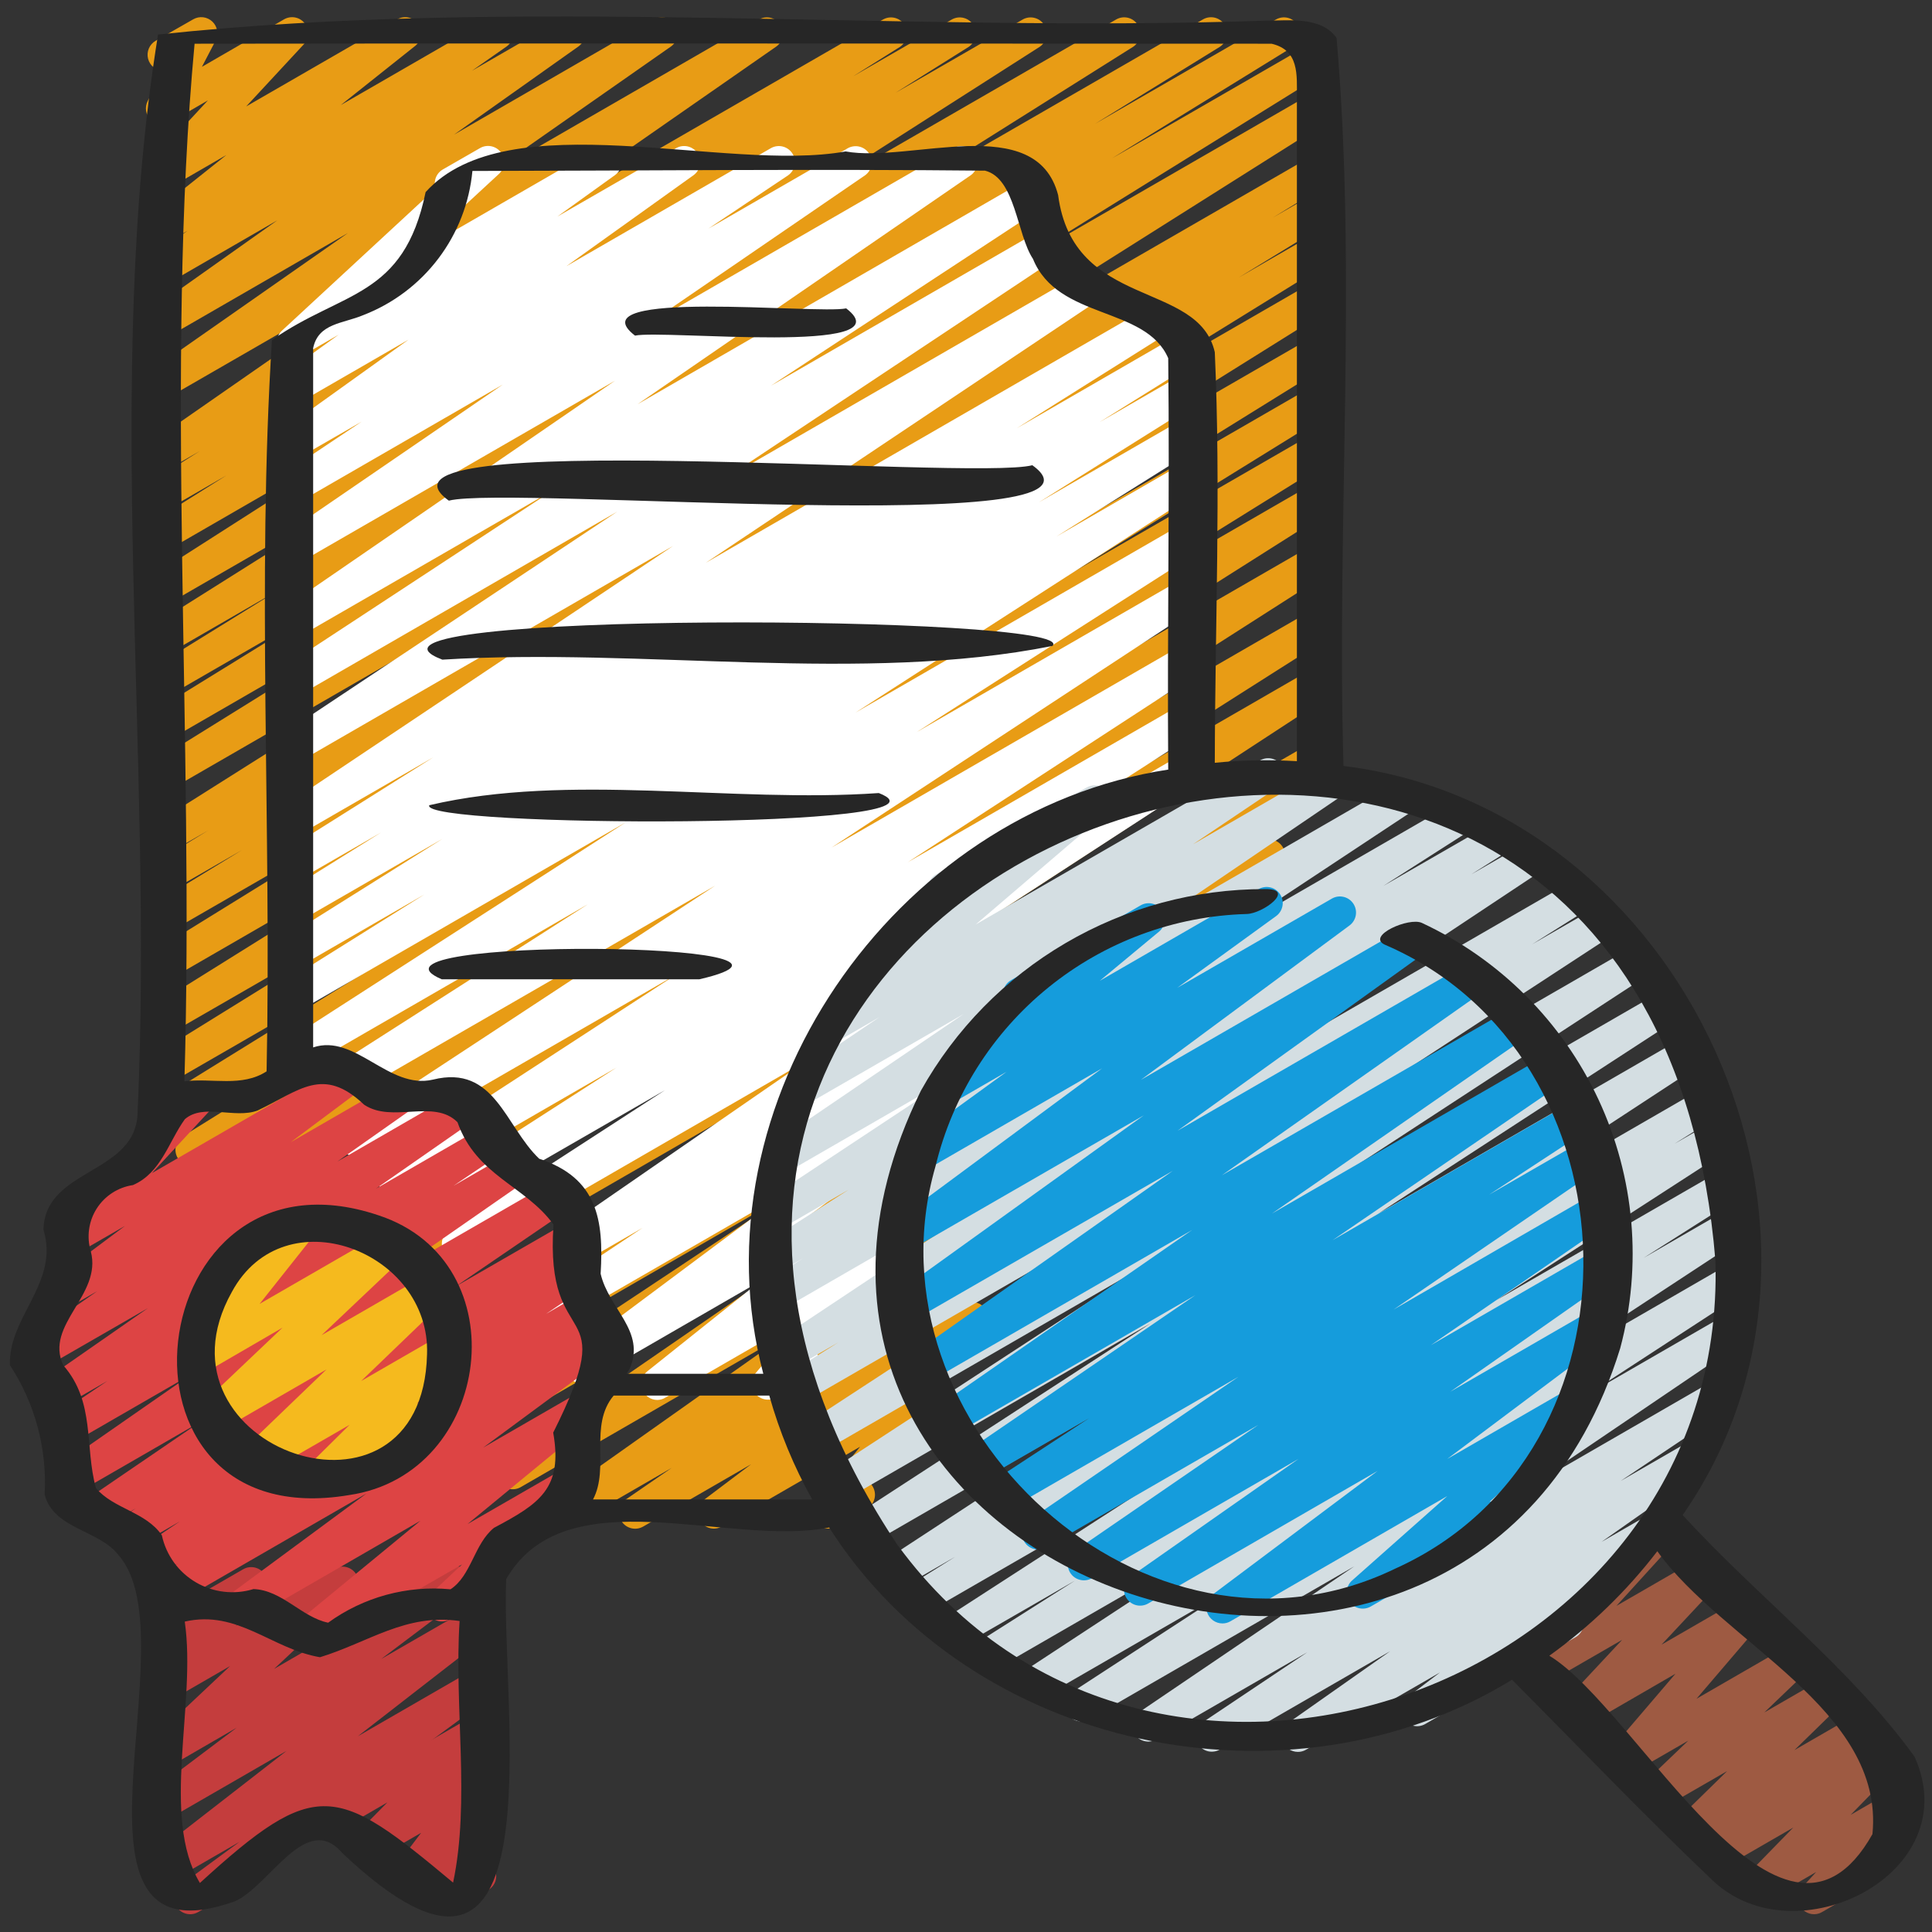 <?xml version="1.0" encoding="UTF-8"?> <svg xmlns="http://www.w3.org/2000/svg" width="81" height="81" viewBox="0 0 81 81" fill="none"><rect x="0" y="0" width="81" height="81" fill="#333333" stroke="none"/><g clip-path="url(#clip0_123_2256)"><path d="M18.518 80.259C18.427 80.258 18.337 80.24 18.253 80.205C18.17 80.169 18.094 80.117 18.031 80.052C17.926 79.944 17.861 79.803 17.846 79.654C17.831 79.504 17.866 79.354 17.945 79.226L18.193 78.833L17.451 79.26C17.317 79.338 17.159 79.366 17.006 79.341C16.852 79.316 16.712 79.239 16.609 79.122C16.506 79.005 16.446 78.857 16.44 78.701C16.434 78.546 16.482 78.393 16.575 78.269L17.655 76.843L15.78 77.923C15.639 78.005 15.473 78.032 15.312 78.001C15.152 77.969 15.009 77.881 14.909 77.751C14.809 77.622 14.759 77.461 14.769 77.298C14.779 77.135 14.848 76.981 14.962 76.865L16.241 75.566L14.081 76.816C14.004 76.865 13.918 76.898 13.828 76.913C13.738 76.927 13.646 76.924 13.558 76.902C13.469 76.881 13.386 76.841 13.313 76.787C13.241 76.732 13.18 76.663 13.134 76.585C13.088 76.506 13.059 76.418 13.048 76.328C13.037 76.238 13.045 76.146 13.07 76.059C13.095 75.971 13.138 75.89 13.196 75.819C13.254 75.749 13.325 75.691 13.405 75.649L19.886 71.912C20.027 71.831 20.192 71.805 20.352 71.836C20.511 71.868 20.654 71.957 20.753 72.085C20.853 72.214 20.903 72.374 20.894 72.536C20.884 72.699 20.817 72.852 20.704 72.969L19.425 74.269L19.886 73.999C20.02 73.921 20.178 73.893 20.331 73.918C20.485 73.943 20.625 74.021 20.728 74.138C20.831 74.254 20.89 74.403 20.896 74.559C20.902 74.714 20.854 74.867 20.76 74.991L19.68 76.415L19.884 76.298C20.015 76.222 20.167 76.192 20.317 76.212C20.467 76.233 20.606 76.304 20.71 76.413C20.816 76.522 20.881 76.663 20.896 76.813C20.911 76.964 20.875 77.115 20.794 77.243L20.313 78.006C20.441 78.042 20.555 78.115 20.642 78.215C20.728 78.316 20.783 78.44 20.799 78.572C20.816 78.703 20.793 78.837 20.734 78.956C20.675 79.074 20.582 79.173 20.467 79.24L18.868 80.164C18.762 80.228 18.641 80.26 18.518 80.259Z" fill="#C43D3D"></path><path d="M7.972 80.255C7.83 80.255 7.692 80.21 7.577 80.127C7.462 80.044 7.376 79.927 7.331 79.793C7.287 79.659 7.285 79.513 7.327 79.378C7.37 79.243 7.453 79.125 7.567 79.04L10.041 77.22L7.143 78.894C6.995 78.98 6.819 79.007 6.652 78.969C6.485 78.93 6.339 78.83 6.243 78.687C6.147 78.545 6.109 78.372 6.137 78.202C6.164 78.033 6.255 77.881 6.391 77.776L12.015 73.406L7.128 76.226C6.979 76.311 6.804 76.337 6.637 76.297C6.47 76.258 6.324 76.156 6.23 76.013C6.135 75.87 6.098 75.697 6.127 75.528C6.156 75.359 6.248 75.207 6.384 75.103L9.924 72.434L7.128 74.054C6.984 74.14 6.813 74.17 6.649 74.137C6.485 74.104 6.338 74.011 6.239 73.876C6.139 73.742 6.093 73.575 6.11 73.408C6.126 73.241 6.204 73.086 6.329 72.974L9.648 69.849L7.128 71.304C6.99 71.383 6.829 71.41 6.673 71.382C6.516 71.354 6.375 71.271 6.274 71.149C6.172 71.027 6.117 70.873 6.118 70.714C6.119 70.555 6.176 70.402 6.279 70.281L7.434 68.931L7.128 69.12C7.01 69.187 6.875 69.218 6.74 69.207C6.604 69.197 6.475 69.146 6.369 69.061C6.264 68.976 6.186 68.861 6.146 68.731C6.107 68.601 6.107 68.462 6.148 68.333L6.453 67.361C6.35 67.302 6.265 67.216 6.206 67.114C6.147 67.011 6.116 66.895 6.116 66.776C6.116 66.658 6.147 66.541 6.206 66.439C6.265 66.336 6.35 66.251 6.453 66.192L7.128 65.799C7.246 65.73 7.381 65.699 7.517 65.709C7.653 65.719 7.783 65.77 7.889 65.856C7.995 65.941 8.074 66.056 8.113 66.186C8.153 66.317 8.152 66.456 8.111 66.586L7.954 67.085L10.197 65.791C10.334 65.712 10.496 65.684 10.652 65.713C10.808 65.741 10.95 65.823 11.051 65.946C11.152 66.068 11.207 66.222 11.207 66.381C11.206 66.54 11.149 66.693 11.046 66.814L9.89 68.157L14.01 65.78C14.154 65.692 14.325 65.662 14.491 65.694C14.656 65.727 14.803 65.819 14.903 65.955C15.004 66.09 15.05 66.258 15.033 66.425C15.015 66.593 14.936 66.748 14.811 66.86L11.491 69.97L18.781 65.758C18.93 65.673 19.106 65.648 19.273 65.687C19.439 65.727 19.585 65.828 19.68 65.971C19.774 66.114 19.811 66.288 19.782 66.457C19.754 66.626 19.662 66.778 19.525 66.882L15.983 69.553L19.872 67.311C20.02 67.226 20.195 67.201 20.361 67.24C20.527 67.279 20.672 67.379 20.767 67.521C20.862 67.662 20.9 67.835 20.873 68.003C20.846 68.171 20.757 68.323 20.623 68.429L15.001 72.794L19.872 69.984C20.021 69.898 20.198 69.873 20.365 69.913C20.532 69.953 20.678 70.056 20.772 70.2C20.866 70.344 20.902 70.518 20.872 70.687C20.842 70.857 20.748 71.008 20.61 71.111L11.463 77.846C11.483 77.981 11.463 78.118 11.404 78.241C11.346 78.363 11.251 78.465 11.133 78.533L8.309 80.164C8.207 80.224 8.09 80.255 7.972 80.255Z" fill="#C43D3D"></path><path d="M23.566 64.096C23.422 64.097 23.282 64.051 23.166 63.967C23.05 63.882 22.964 63.763 22.92 63.626C22.877 63.489 22.878 63.342 22.924 63.206C22.97 63.07 23.058 62.952 23.175 62.869L33.128 55.828L21.819 62.356C21.668 62.438 21.492 62.46 21.326 62.417C21.16 62.374 21.017 62.27 20.925 62.125C20.833 61.98 20.8 61.806 20.832 61.638C20.864 61.469 20.959 61.319 21.098 61.218L34.328 52.096L19.902 60.422C19.75 60.51 19.569 60.535 19.399 60.492C19.229 60.45 19.082 60.342 18.989 60.193C18.897 60.044 18.866 59.864 18.904 59.693C18.942 59.521 19.045 59.371 19.192 59.274L33.057 50.066L18.162 58.665C18.009 58.748 17.83 58.769 17.662 58.723C17.495 58.677 17.351 58.569 17.262 58.42C17.172 58.271 17.143 58.093 17.181 57.924C17.22 57.754 17.322 57.606 17.466 57.51L22.221 54.522L17.027 57.519C16.876 57.603 16.697 57.625 16.53 57.581C16.362 57.536 16.218 57.429 16.127 57.281C16.036 57.134 16.006 56.956 16.042 56.787C16.078 56.617 16.178 56.468 16.322 56.37L34.309 44.625L15.191 55.664C15.04 55.751 14.86 55.775 14.69 55.731C14.521 55.688 14.375 55.58 14.283 55.431C14.191 55.282 14.161 55.104 14.199 54.933C14.236 54.762 14.338 54.612 14.484 54.516L34.452 41.47L13.257 53.708C13.104 53.798 12.922 53.824 12.751 53.78C12.579 53.737 12.431 53.628 12.339 53.477C12.247 53.326 12.218 53.144 12.258 52.972C12.299 52.8 12.405 52.65 12.555 52.555L28.181 42.623L11.699 52.138C11.547 52.222 11.368 52.244 11.2 52.199C11.032 52.154 10.888 52.046 10.797 51.898C10.707 51.75 10.677 51.572 10.714 51.402C10.752 51.233 10.853 51.084 10.997 50.987L29.65 39.067L9.99 50.417C9.837 50.509 9.653 50.537 9.479 50.494C9.305 50.452 9.156 50.341 9.063 50.188C8.971 50.035 8.943 49.851 8.986 49.677C9.029 49.504 9.139 49.354 9.292 49.261L27.194 37.921L8.378 48.786C8.225 48.878 8.041 48.905 7.867 48.862C7.693 48.818 7.544 48.708 7.452 48.554C7.36 48.4 7.333 48.216 7.376 48.043C7.42 47.869 7.531 47.72 7.684 47.628L19.864 40.056L7.128 47.408C6.975 47.487 6.798 47.505 6.632 47.459C6.467 47.411 6.325 47.303 6.237 47.155C6.148 47.007 6.12 46.831 6.157 46.663C6.194 46.495 6.294 46.348 6.437 46.251L17.072 39.672L7.128 45.412C6.975 45.499 6.794 45.522 6.624 45.477C6.453 45.432 6.308 45.322 6.217 45.171C6.127 45.02 6.099 44.839 6.14 44.668C6.181 44.497 6.287 44.348 6.435 44.254L18.45 36.807L7.128 43.335C6.975 43.415 6.798 43.434 6.632 43.388C6.465 43.341 6.323 43.233 6.234 43.085C6.146 42.937 6.117 42.761 6.154 42.592C6.191 42.424 6.291 42.276 6.434 42.179L21.916 32.509L7.128 41.052C6.975 41.131 6.798 41.15 6.632 41.103C6.467 41.056 6.325 40.947 6.237 40.799C6.148 40.652 6.12 40.476 6.157 40.307C6.194 40.139 6.294 39.992 6.437 39.895L16.919 33.415L7.128 39.065C6.974 39.152 6.792 39.176 6.621 39.131C6.45 39.086 6.303 38.975 6.213 38.822C6.123 38.67 6.096 38.489 6.138 38.317C6.181 38.145 6.289 37.997 6.439 37.904L10.145 35.64L7.128 37.377C6.974 37.465 6.792 37.489 6.621 37.443C6.45 37.398 6.303 37.287 6.213 37.135C6.123 36.983 6.096 36.801 6.138 36.629C6.181 36.458 6.289 36.309 6.439 36.216L8.735 34.812L7.125 35.741C6.972 35.827 6.792 35.849 6.623 35.805C6.453 35.76 6.308 35.651 6.217 35.501C6.127 35.35 6.098 35.171 6.138 35C6.177 34.829 6.282 34.681 6.429 34.585L26.19 22.107L7.128 33.111C6.975 33.193 6.797 33.213 6.63 33.166C6.463 33.12 6.32 33.011 6.231 32.862C6.142 32.714 6.113 32.536 6.152 32.367C6.19 32.198 6.291 32.05 6.435 31.954L19.188 24.03L7.128 30.997C6.975 31.08 6.796 31.101 6.628 31.055C6.46 31.009 6.316 30.899 6.227 30.75C6.137 30.6 6.109 30.422 6.149 30.252C6.188 30.082 6.291 29.934 6.437 29.839L13.983 25.183L7.128 29.141C6.975 29.224 6.796 29.244 6.628 29.198C6.46 29.152 6.316 29.043 6.227 28.893C6.137 28.744 6.109 28.565 6.149 28.396C6.188 28.226 6.291 28.078 6.437 27.983L11.675 24.743L7.128 27.371C6.975 27.453 6.798 27.472 6.631 27.427C6.464 27.381 6.321 27.273 6.232 27.125C6.143 26.976 6.113 26.8 6.151 26.631C6.188 26.462 6.288 26.314 6.431 26.217L16.844 19.663L7.128 25.272C6.975 25.357 6.796 25.38 6.627 25.335C6.458 25.291 6.313 25.183 6.222 25.033C6.131 24.884 6.102 24.705 6.14 24.535C6.178 24.364 6.281 24.215 6.427 24.119L17.755 16.875L7.128 23.011C6.975 23.093 6.796 23.114 6.629 23.068C6.461 23.023 6.318 22.914 6.228 22.765C6.139 22.616 6.11 22.438 6.148 22.269C6.186 22.099 6.288 21.951 6.433 21.855L9.493 19.931L7.128 21.295C6.975 21.376 6.798 21.396 6.631 21.35C6.464 21.304 6.321 21.196 6.232 21.048C6.143 20.9 6.113 20.723 6.151 20.555C6.188 20.386 6.288 20.237 6.431 20.14L8.37 18.916L7.128 19.631C6.977 19.716 6.8 19.739 6.633 19.697C6.466 19.654 6.321 19.549 6.229 19.404C6.136 19.258 6.103 19.083 6.136 18.913C6.169 18.744 6.266 18.594 6.406 18.493L18.641 9.988L7.128 16.626C6.978 16.71 6.801 16.732 6.635 16.69C6.468 16.648 6.324 16.543 6.232 16.398C6.139 16.253 6.106 16.079 6.138 15.91C6.17 15.741 6.265 15.591 6.404 15.49L14.587 9.77L7.128 14.075C6.978 14.162 6.8 14.187 6.631 14.146C6.462 14.105 6.316 14 6.223 13.854C6.129 13.708 6.095 13.532 6.128 13.361C6.161 13.191 6.259 13.04 6.4 12.94L11.625 9.238L7.128 11.834C6.978 11.919 6.8 11.944 6.632 11.902C6.464 11.86 6.319 11.756 6.226 11.61C6.133 11.464 6.099 11.288 6.132 11.118C6.165 10.948 6.262 10.798 6.403 10.697L7.865 9.673L7.128 10.096C6.981 10.181 6.807 10.206 6.641 10.168C6.476 10.129 6.331 10.03 6.236 9.89C6.14 9.75 6.101 9.578 6.126 9.411C6.151 9.243 6.238 9.09 6.371 8.984L9.489 6.5L7.128 7.864C6.988 7.944 6.824 7.971 6.666 7.941C6.508 7.911 6.365 7.825 6.265 7.699C6.164 7.574 6.112 7.416 6.117 7.255C6.123 7.094 6.186 6.94 6.295 6.821L8.716 4.209L7.128 5.13C7.001 5.203 6.855 5.232 6.71 5.215C6.565 5.197 6.43 5.133 6.324 5.032C6.219 4.931 6.149 4.799 6.125 4.655C6.102 4.511 6.125 4.363 6.192 4.233L6.847 2.97C6.7 2.967 6.558 2.915 6.442 2.824C6.327 2.732 6.244 2.605 6.208 2.462C6.171 2.32 6.183 2.169 6.24 2.033C6.297 1.897 6.397 1.784 6.525 1.71L8.1 0.81C8.227 0.737 8.374 0.707 8.519 0.724C8.664 0.742 8.799 0.806 8.905 0.907C9.011 1.008 9.08 1.141 9.104 1.286C9.127 1.43 9.103 1.578 9.036 1.708L8.466 2.802L11.91 0.81C12.05 0.73 12.213 0.702 12.372 0.732C12.53 0.762 12.672 0.848 12.773 0.974C12.873 1.1 12.926 1.257 12.92 1.418C12.915 1.58 12.852 1.733 12.743 1.852L10.322 4.462L16.652 0.81C16.8 0.726 16.973 0.7 17.139 0.738C17.304 0.777 17.449 0.876 17.545 1.016C17.64 1.157 17.679 1.328 17.654 1.496C17.629 1.663 17.542 1.816 17.41 1.922L14.287 4.406L20.52 0.81C20.67 0.727 20.846 0.705 21.012 0.747C21.178 0.79 21.322 0.894 21.414 1.038C21.506 1.183 21.54 1.357 21.509 1.525C21.477 1.693 21.383 1.844 21.245 1.945L19.788 2.966L23.529 0.81C23.679 0.726 23.855 0.703 24.022 0.745C24.189 0.787 24.333 0.89 24.426 1.035C24.518 1.179 24.553 1.354 24.521 1.523C24.49 1.692 24.395 1.842 24.257 1.944L19.035 5.645L27.412 0.81C27.562 0.726 27.739 0.704 27.905 0.746C28.072 0.788 28.216 0.893 28.308 1.038C28.4 1.183 28.434 1.358 28.402 1.526C28.37 1.695 28.274 1.845 28.135 1.946L19.954 7.666L31.832 0.81C31.982 0.728 32.157 0.707 32.323 0.75C32.488 0.793 32.631 0.897 32.723 1.041C32.815 1.185 32.848 1.359 32.817 1.527C32.785 1.695 32.691 1.845 32.554 1.946L20.322 10.456L37.036 0.81C37.188 0.728 37.366 0.708 37.533 0.754C37.7 0.8 37.843 0.908 37.932 1.056C38.021 1.204 38.05 1.381 38.013 1.55C37.976 1.719 37.876 1.867 37.733 1.964L35.775 3.195L39.918 0.81C40.071 0.728 40.249 0.708 40.415 0.754C40.582 0.8 40.725 0.908 40.814 1.056C40.904 1.204 40.933 1.381 40.896 1.55C40.858 1.719 40.758 1.867 40.615 1.964L37.546 3.89L42.891 0.81C43.043 0.728 43.221 0.708 43.387 0.754C43.554 0.799 43.696 0.907 43.786 1.054C43.876 1.201 43.906 1.378 43.869 1.546C43.833 1.715 43.734 1.864 43.592 1.961L32.265 9.199L46.806 0.81C46.959 0.726 47.138 0.704 47.306 0.749C47.474 0.794 47.619 0.903 47.709 1.052C47.799 1.201 47.828 1.379 47.79 1.549C47.752 1.719 47.649 1.868 47.504 1.964L37.103 8.505L50.441 0.81C50.595 0.723 50.776 0.7 50.946 0.745C51.116 0.791 51.262 0.9 51.352 1.051C51.442 1.203 51.47 1.383 51.429 1.554C51.389 1.725 51.283 1.874 51.134 1.968L45.912 5.191L53.507 0.81C53.66 0.727 53.84 0.706 54.008 0.752C54.176 0.798 54.319 0.908 54.409 1.057C54.498 1.207 54.526 1.385 54.487 1.555C54.447 1.725 54.344 1.873 54.198 1.968L46.624 6.636L54.945 1.836C55.099 1.744 55.282 1.717 55.456 1.76C55.63 1.804 55.779 1.914 55.871 2.068C55.963 2.222 55.99 2.405 55.947 2.579C55.903 2.753 55.792 2.902 55.639 2.994L42.879 10.913L54.973 3.931C55.126 3.845 55.307 3.822 55.476 3.867C55.645 3.912 55.791 4.021 55.881 4.171C55.972 4.321 56 4.501 55.961 4.672C55.922 4.843 55.817 4.991 55.67 5.087L35.926 17.55L54.973 6.558C55.127 6.47 55.309 6.447 55.48 6.492C55.651 6.537 55.798 6.648 55.888 6.8C55.978 6.952 56.005 7.134 55.963 7.306C55.921 7.478 55.812 7.626 55.662 7.719L53.367 9.123L54.975 8.194C55.129 8.107 55.31 8.083 55.482 8.128C55.653 8.173 55.799 8.284 55.889 8.436C55.98 8.589 56.007 8.77 55.964 8.942C55.922 9.114 55.814 9.262 55.663 9.355L51.937 11.635L54.975 9.88C55.128 9.797 55.307 9.777 55.475 9.823C55.643 9.869 55.787 9.978 55.876 10.128C55.965 10.277 55.993 10.456 55.954 10.626C55.915 10.795 55.812 10.943 55.666 11.039L45.183 17.519L54.975 11.866C55.127 11.786 55.305 11.767 55.471 11.813C55.637 11.86 55.779 11.968 55.868 12.116C55.957 12.264 55.986 12.44 55.949 12.609C55.912 12.777 55.811 12.925 55.669 13.022L40.187 22.697L54.975 14.159C55.128 14.072 55.309 14.049 55.479 14.094C55.649 14.139 55.795 14.249 55.885 14.4C55.976 14.551 56.003 14.732 55.963 14.903C55.922 15.074 55.816 15.223 55.667 15.317L43.667 22.757L54.976 16.228C55.129 16.145 55.309 16.124 55.477 16.171C55.645 16.217 55.788 16.326 55.877 16.476C55.967 16.625 55.995 16.803 55.956 16.973C55.916 17.143 55.813 17.291 55.667 17.386L45.032 23.965L54.976 18.225C55.129 18.143 55.307 18.123 55.474 18.17C55.641 18.216 55.784 18.325 55.873 18.474C55.962 18.622 55.991 18.799 55.953 18.968C55.914 19.138 55.813 19.285 55.669 19.382L43.47 26.965L54.971 20.325C55.123 20.241 55.303 20.22 55.471 20.265C55.639 20.31 55.783 20.419 55.873 20.568C55.964 20.717 55.993 20.895 55.955 21.065C55.916 21.235 55.814 21.383 55.669 21.48L37.762 32.82L54.972 22.885C55.125 22.8 55.304 22.777 55.473 22.821C55.642 22.866 55.787 22.974 55.878 23.124C55.969 23.273 55.998 23.452 55.96 23.622C55.922 23.793 55.819 23.942 55.673 24.038L37.026 35.958L54.981 25.594C55.134 25.512 55.312 25.491 55.48 25.536C55.647 25.582 55.79 25.69 55.88 25.838C55.97 25.986 55.999 26.163 55.962 26.332C55.925 26.502 55.824 26.65 55.681 26.747L40.045 36.682L54.977 28.062C55.13 27.974 55.311 27.948 55.482 27.991C55.653 28.034 55.8 28.142 55.892 28.293C55.984 28.443 56.014 28.623 55.975 28.795C55.936 28.967 55.831 29.117 55.683 29.212L35.726 42.255L54.979 31.139C55.131 31.05 55.312 31.025 55.483 31.068C55.654 31.111 55.801 31.219 55.893 31.369C55.986 31.519 56.015 31.7 55.976 31.872C55.937 32.044 55.833 32.193 55.685 32.289L37.697 44.034L52.871 35.274C53.024 35.188 53.205 35.165 53.374 35.21C53.544 35.255 53.689 35.364 53.779 35.514C53.87 35.664 53.898 35.844 53.859 36.015C53.82 36.185 53.715 36.334 53.568 36.429L48.804 39.42L51.038 38.13C51.19 38.042 51.37 38.017 51.541 38.06C51.711 38.102 51.858 38.21 51.951 38.359C52.043 38.509 52.074 38.688 52.036 38.86C51.998 39.031 51.895 39.181 51.748 39.278L37.874 48.488L48.225 42.513C48.376 42.428 48.553 42.404 48.721 42.446C48.889 42.488 49.034 42.593 49.127 42.739C49.22 42.886 49.252 43.062 49.219 43.232C49.185 43.402 49.087 43.552 48.946 43.652L35.728 52.769L45.126 47.342C45.277 47.255 45.455 47.229 45.623 47.27C45.792 47.312 45.938 47.416 46.032 47.562C46.126 47.708 46.159 47.885 46.126 48.055C46.093 48.225 45.996 48.377 45.854 48.477L35.91 55.517L42.225 51.872C42.376 51.783 42.556 51.755 42.727 51.797C42.898 51.838 43.046 51.944 43.14 52.092C43.234 52.241 43.266 52.42 43.23 52.592C43.194 52.764 43.092 52.915 42.946 53.013L40.635 54.6C40.785 54.572 40.94 54.595 41.075 54.666C41.21 54.736 41.317 54.851 41.379 54.99C41.441 55.13 41.453 55.286 41.415 55.434C41.376 55.582 41.289 55.712 41.167 55.803L38.772 57.607C38.903 57.596 39.035 57.624 39.15 57.688C39.266 57.751 39.36 57.846 39.422 57.963C39.484 58.079 39.51 58.211 39.498 58.342C39.486 58.473 39.436 58.597 39.354 58.7L36.527 62.235C36.552 62.264 36.574 62.297 36.593 62.331C36.683 62.486 36.707 62.67 36.661 62.843C36.615 63.015 36.502 63.163 36.347 63.253L35.057 63.996C34.921 64.075 34.761 64.104 34.606 64.078C34.451 64.052 34.31 63.972 34.207 63.853C34.104 63.733 34.047 63.582 34.044 63.425C34.041 63.267 34.093 63.114 34.191 62.991L36.059 60.655L30.266 63.998C30.117 64.083 29.941 64.109 29.774 64.069C29.608 64.029 29.462 63.928 29.367 63.785C29.273 63.642 29.236 63.468 29.265 63.299C29.293 63.13 29.385 62.978 29.522 62.875L31.49 61.39L26.972 63.998C26.82 64.087 26.64 64.115 26.47 64.073C26.299 64.032 26.151 63.926 26.057 63.778C25.963 63.629 25.931 63.45 25.967 63.278C26.003 63.106 26.105 62.955 26.251 62.857L28.161 61.542L23.903 64.001C23.801 64.062 23.685 64.095 23.566 64.096Z" fill="#E89C15"></path><path d="M27.563 58.694C27.423 58.694 27.286 58.651 27.172 58.57C27.058 58.489 26.972 58.374 26.925 58.242C26.879 58.11 26.875 57.967 26.914 57.832C26.953 57.697 27.032 57.578 27.142 57.491L31.878 53.711L24.659 57.879C24.51 57.963 24.335 57.987 24.169 57.947C24.003 57.907 23.858 57.805 23.764 57.662C23.669 57.519 23.633 57.346 23.662 57.178C23.69 57.009 23.782 56.858 23.918 56.754L32.989 49.986L22.712 55.917C22.561 56.003 22.381 56.027 22.212 55.984C22.043 55.941 21.897 55.834 21.805 55.686C21.713 55.538 21.682 55.36 21.719 55.189C21.755 55.018 21.856 54.868 22.001 54.771L26.931 51.484L21.451 54.647C21.301 54.731 21.124 54.754 20.957 54.712C20.789 54.669 20.645 54.565 20.552 54.419C20.46 54.273 20.427 54.098 20.46 53.929C20.492 53.759 20.589 53.609 20.729 53.509L33.794 44.489L19.538 52.724C19.386 52.813 19.205 52.838 19.034 52.795C18.863 52.752 18.716 52.644 18.624 52.494C18.532 52.344 18.502 52.163 18.541 51.991C18.58 51.82 18.684 51.67 18.832 51.574L27.878 45.707L18.144 51.318C17.991 51.407 17.809 51.433 17.638 51.39C17.466 51.346 17.318 51.237 17.226 51.086C17.134 50.935 17.105 50.754 17.145 50.581C17.186 50.409 17.292 50.259 17.442 50.165L25.851 44.757L16.813 49.976C16.661 50.061 16.482 50.084 16.313 50.039C16.144 49.995 15.999 49.888 15.908 49.739C15.817 49.59 15.787 49.412 15.824 49.242C15.862 49.072 15.963 48.922 16.108 48.825L28.32 40.878L15.264 48.415C15.113 48.5 14.934 48.523 14.765 48.479C14.597 48.436 14.452 48.329 14.361 48.181C14.269 48.033 14.239 47.855 14.275 47.685C14.311 47.515 14.412 47.365 14.556 47.267L29.982 37.133L13.5 46.645C13.347 46.735 13.165 46.761 12.994 46.717C12.822 46.674 12.674 46.565 12.582 46.414C12.49 46.263 12.461 46.081 12.502 45.909C12.542 45.736 12.648 45.587 12.798 45.492L24.642 37.915L12.528 44.91C12.376 44.994 12.197 45.016 12.029 44.971C11.861 44.926 11.717 44.819 11.626 44.67C11.536 44.522 11.506 44.344 11.543 44.175C11.581 44.005 11.682 43.856 11.826 43.759L26.233 34.478L12.528 42.39C12.375 42.473 12.196 42.493 12.029 42.448C11.861 42.402 11.718 42.293 11.628 42.144C11.539 41.995 11.51 41.818 11.548 41.648C11.586 41.479 11.688 41.331 11.833 41.234L17.796 37.499L12.531 40.539C12.378 40.622 12.199 40.642 12.031 40.597C11.864 40.551 11.72 40.442 11.631 40.294C11.541 40.145 11.512 39.967 11.551 39.797C11.589 39.628 11.691 39.48 11.835 39.383L18.549 35.17L12.528 38.642C12.375 38.723 12.198 38.742 12.031 38.695C11.865 38.649 11.723 38.541 11.634 38.393C11.546 38.245 11.517 38.069 11.554 37.9C11.591 37.731 11.691 37.584 11.834 37.487L15.976 34.903L12.528 36.891C12.376 36.973 12.197 36.993 12.031 36.947C11.864 36.901 11.721 36.793 11.632 36.645C11.543 36.497 11.513 36.32 11.551 36.151C11.588 35.982 11.688 35.834 11.831 35.737L18.166 31.751L12.528 35.005C12.376 35.096 12.195 35.123 12.023 35.081C11.852 35.039 11.703 34.932 11.61 34.782C11.517 34.632 11.486 34.451 11.524 34.279C11.563 34.106 11.667 33.956 11.815 33.859L28.215 22.892L12.528 31.948C12.376 32.034 12.197 32.058 12.028 32.015C11.859 31.972 11.713 31.865 11.621 31.717C11.529 31.569 11.498 31.39 11.534 31.22C11.571 31.049 11.672 30.899 11.816 30.802L25.88 21.449L12.528 29.16C12.376 29.246 12.196 29.27 12.027 29.227C11.857 29.184 11.711 29.076 11.62 28.927C11.528 28.778 11.498 28.599 11.535 28.428C11.573 28.258 11.675 28.108 11.821 28.011L23.177 20.559L12.528 26.703C12.377 26.786 12.201 26.808 12.034 26.765C11.867 26.723 11.723 26.618 11.632 26.472C11.54 26.327 11.507 26.152 11.54 25.983C11.573 25.814 11.669 25.664 11.808 25.564L25.785 15.961L12.528 23.61C12.377 23.691 12.202 23.712 12.036 23.669C11.871 23.625 11.728 23.52 11.637 23.376C11.546 23.231 11.513 23.057 11.545 22.889C11.577 22.721 11.672 22.572 11.81 22.471L21.076 16.126L12.528 21.06C12.376 21.146 12.197 21.17 12.028 21.127C11.859 21.084 11.713 20.977 11.621 20.829C11.529 20.681 11.498 20.503 11.534 20.332C11.571 20.161 11.672 20.012 11.816 19.914L15.162 17.678L12.528 19.193C12.378 19.278 12.201 19.302 12.034 19.261C11.867 19.219 11.722 19.116 11.629 18.971C11.535 18.826 11.501 18.651 11.532 18.482C11.564 18.313 11.659 18.162 11.798 18.06L17.127 14.241L12.527 16.896C12.377 16.983 12.2 17.008 12.032 16.967C11.864 16.927 11.718 16.823 11.624 16.678C11.53 16.533 11.495 16.358 11.527 16.188C11.559 16.018 11.654 15.867 11.794 15.765L14.197 14.033L12.617 14.943C12.473 15.027 12.304 15.054 12.141 15.02C11.978 14.986 11.834 14.894 11.735 14.76C11.636 14.626 11.59 14.461 11.606 14.295C11.622 14.13 11.698 13.976 11.821 13.863L18.263 7.903C18.214 7.755 18.217 7.595 18.272 7.45C18.327 7.305 18.431 7.183 18.565 7.105L20.123 6.21C20.267 6.126 20.436 6.099 20.599 6.133C20.762 6.167 20.907 6.259 21.005 6.393C21.104 6.527 21.15 6.692 21.134 6.858C21.118 7.023 21.042 7.177 20.92 7.29L17.167 10.759L25.051 6.21C25.2 6.124 25.378 6.099 25.545 6.139C25.713 6.18 25.859 6.283 25.953 6.428C26.047 6.573 26.082 6.749 26.05 6.919C26.019 7.088 25.923 7.24 25.784 7.341L23.372 9.076L28.35 6.21C28.5 6.125 28.677 6.101 28.844 6.142C29.011 6.183 29.156 6.287 29.249 6.432C29.343 6.577 29.377 6.751 29.346 6.921C29.314 7.09 29.219 7.241 29.08 7.343L23.749 11.158L32.323 6.21C32.474 6.125 32.653 6.102 32.821 6.145C32.989 6.188 33.134 6.295 33.226 6.442C33.318 6.589 33.349 6.766 33.314 6.936C33.279 7.106 33.179 7.256 33.036 7.355L29.7 9.585L35.552 6.21C35.703 6.129 35.879 6.108 36.044 6.151C36.209 6.195 36.352 6.3 36.444 6.444C36.535 6.589 36.568 6.763 36.535 6.931C36.503 7.099 36.409 7.248 36.27 7.349L27 13.698L39.975 6.21C40.126 6.125 40.303 6.101 40.471 6.143C40.639 6.185 40.785 6.29 40.877 6.437C40.97 6.583 41.002 6.759 40.969 6.929C40.935 7.099 40.837 7.25 40.696 7.349L26.73 16.948L42.952 7.58C43.104 7.489 43.286 7.461 43.458 7.504C43.631 7.546 43.78 7.654 43.873 7.805C43.966 7.956 43.996 8.138 43.956 8.311C43.916 8.484 43.81 8.634 43.66 8.729L32.32 16.173L43.671 9.62C43.823 9.534 44.002 9.51 44.171 9.553C44.34 9.596 44.486 9.702 44.578 9.851C44.67 9.999 44.702 10.177 44.665 10.348C44.629 10.519 44.527 10.668 44.383 10.766L30.308 20.124L45.276 11.484C45.428 11.399 45.606 11.376 45.774 11.419C45.943 11.463 46.088 11.569 46.179 11.716C46.271 11.864 46.303 12.041 46.267 12.211C46.232 12.381 46.132 12.531 45.989 12.629L29.589 23.597L48.258 12.818C48.412 12.726 48.595 12.698 48.769 12.741C48.943 12.784 49.093 12.894 49.185 13.047C49.278 13.2 49.306 13.384 49.263 13.558C49.22 13.732 49.11 13.881 48.956 13.974L42.628 17.955L49.545 13.96C49.698 13.877 49.877 13.857 50.044 13.903C50.212 13.948 50.355 14.057 50.445 14.206C50.535 14.355 50.563 14.532 50.525 14.702C50.487 14.871 50.385 15.02 50.24 15.116L46.098 17.7L49.571 15.696C49.723 15.614 49.902 15.593 50.07 15.639C50.237 15.684 50.381 15.793 50.471 15.942C50.56 16.091 50.589 16.268 50.551 16.438C50.513 16.608 50.411 16.756 50.266 16.852L43.555 21.06L49.573 17.586C49.727 17.498 49.908 17.473 50.08 17.518C50.251 17.562 50.398 17.672 50.489 17.823C50.58 17.975 50.608 18.157 50.567 18.328C50.526 18.5 50.419 18.649 50.269 18.743L44.294 22.492L49.575 19.44C49.727 19.356 49.906 19.334 50.074 19.379C50.242 19.424 50.386 19.532 50.476 19.68C50.567 19.828 50.596 20.006 50.559 20.176C50.522 20.346 50.421 20.494 50.277 20.591L35.87 29.875L49.575 21.965C49.727 21.883 49.904 21.863 50.071 21.908C50.237 21.954 50.38 22.061 50.47 22.209C50.56 22.356 50.59 22.532 50.553 22.701C50.517 22.87 50.418 23.018 50.275 23.116L38.437 30.692L49.576 24.262C49.728 24.18 49.905 24.158 50.072 24.203C50.239 24.247 50.383 24.354 50.473 24.501C50.564 24.648 50.595 24.824 50.559 24.993C50.524 25.162 50.425 25.311 50.283 25.41L34.862 35.535L49.577 27.041C49.73 26.955 49.909 26.933 50.077 26.977C50.246 27.021 50.391 27.128 50.482 27.277C50.573 27.426 50.603 27.604 50.566 27.774C50.529 27.944 50.427 28.094 50.282 28.191L38.056 36.152L49.579 29.502C49.731 29.418 49.91 29.396 50.078 29.441C50.246 29.485 50.39 29.593 50.48 29.742C50.571 29.89 50.601 30.068 50.563 30.237C50.526 30.407 50.425 30.556 50.281 30.653L41.886 36.053L49.581 31.613C49.734 31.528 49.913 31.505 50.081 31.549C50.25 31.593 50.395 31.701 50.486 31.849C50.577 31.998 50.607 32.176 50.57 32.347C50.533 32.517 50.431 32.666 50.286 32.763L41.241 38.64L47.629 34.951C47.78 34.867 47.957 34.844 48.124 34.886C48.291 34.929 48.436 35.033 48.529 35.179C48.621 35.325 48.654 35.5 48.621 35.669C48.588 35.839 48.492 35.989 48.352 36.09L35.284 45.11L44.399 39.845C44.55 39.763 44.727 39.741 44.894 39.785C45.061 39.829 45.205 39.935 45.296 40.081C45.387 40.228 45.418 40.404 45.384 40.572C45.349 40.742 45.251 40.891 45.11 40.99L40.169 44.28L42.262 43.065C42.411 42.981 42.586 42.956 42.752 42.997C42.918 43.037 43.063 43.139 43.157 43.281C43.251 43.424 43.288 43.597 43.259 43.766C43.23 43.934 43.139 44.086 43.003 44.19L33.935 50.956L38.974 48.06C39.122 47.976 39.295 47.951 39.46 47.989C39.625 48.028 39.77 48.126 39.865 48.266C39.961 48.406 40 48.577 39.976 48.744C39.951 48.912 39.865 49.064 39.733 49.171L35 52.951L36.207 52.254C36.344 52.175 36.505 52.147 36.661 52.175C36.817 52.203 36.959 52.284 37.06 52.406C37.162 52.527 37.218 52.68 37.218 52.839C37.219 52.997 37.163 53.151 37.062 53.272L34.193 56.687C34.227 56.724 34.258 56.765 34.285 56.809C34.329 56.886 34.358 56.971 34.37 57.059C34.381 57.147 34.375 57.237 34.352 57.323C34.329 57.408 34.289 57.489 34.235 57.559C34.181 57.63 34.113 57.688 34.036 57.733L32.535 58.59C32.398 58.67 32.236 58.698 32.08 58.671C31.923 58.644 31.781 58.562 31.679 58.44C31.577 58.318 31.521 58.164 31.521 58.005C31.521 57.846 31.578 57.692 31.68 57.571L33.564 55.324L27.894 58.597C27.794 58.658 27.68 58.691 27.563 58.694Z" fill="white"></path><path d="M76.058 80.255C75.927 80.255 75.798 80.217 75.688 80.145C75.579 80.074 75.492 79.972 75.439 79.852C75.386 79.732 75.37 79.599 75.391 79.47C75.412 79.34 75.471 79.22 75.559 79.124L76.144 78.485L74.019 79.712C73.878 79.793 73.712 79.821 73.552 79.79C73.392 79.758 73.249 79.67 73.149 79.542C73.049 79.413 72.999 79.252 73.008 79.09C73.017 78.927 73.085 78.773 73.198 78.656L75.183 76.622L72.328 78.27C72.181 78.36 72.007 78.391 71.838 78.357C71.67 78.322 71.522 78.225 71.422 78.085C71.323 77.945 71.281 77.772 71.305 77.602C71.329 77.432 71.416 77.278 71.55 77.17L71.955 76.829L71.28 77.22C71.138 77.302 70.97 77.329 70.809 77.297C70.648 77.264 70.505 77.174 70.405 77.043C70.306 76.913 70.258 76.75 70.27 76.586C70.281 76.422 70.353 76.269 70.47 76.153L72.411 74.254L69.808 75.755C69.665 75.843 69.495 75.874 69.331 75.843C69.166 75.811 69.019 75.72 68.918 75.586C68.817 75.453 68.769 75.286 68.784 75.119C68.799 74.952 68.875 74.797 68.999 74.683L70.782 72.977L68.395 74.354C68.257 74.434 68.096 74.462 67.939 74.434C67.782 74.406 67.64 74.323 67.538 74.201C67.437 74.078 67.381 73.924 67.382 73.765C67.384 73.605 67.441 73.452 67.544 73.331L70.245 70.172L66.42 72.386C66.28 72.465 66.117 72.492 65.959 72.461C65.801 72.43 65.659 72.344 65.559 72.219C65.459 72.093 65.407 71.935 65.412 71.775C65.418 71.614 65.481 71.461 65.59 71.342L68.01 68.75L64.691 70.666C64.551 70.747 64.387 70.775 64.228 70.746C64.07 70.716 63.927 70.631 63.826 70.505C63.724 70.38 63.672 70.222 63.677 70.061C63.682 69.899 63.745 69.745 63.854 69.626L68.01 65.062C67.939 64.91 67.928 64.737 67.978 64.576C68.028 64.416 68.136 64.28 68.28 64.195L69.451 63.52C69.59 63.439 69.754 63.411 69.913 63.44C70.072 63.469 70.215 63.555 70.316 63.68C70.417 63.806 70.47 63.964 70.465 64.125C70.46 64.287 70.397 64.441 70.288 64.56L67.77 67.327L71.252 65.317C71.392 65.237 71.556 65.209 71.714 65.24C71.872 65.27 72.015 65.356 72.115 65.482C72.216 65.608 72.268 65.766 72.262 65.927C72.256 66.088 72.193 66.242 72.083 66.361L69.66 68.953L72.976 67.04C73.114 66.96 73.275 66.932 73.432 66.96C73.589 66.988 73.731 67.07 73.832 67.193C73.934 67.315 73.989 67.47 73.988 67.629C73.987 67.788 73.93 67.942 73.826 68.063L71.126 71.222L74.952 69.013C75.095 68.932 75.263 68.905 75.424 68.939C75.585 68.972 75.728 69.063 75.826 69.195C75.925 69.327 75.972 69.49 75.959 69.654C75.946 69.817 75.874 69.971 75.755 70.085L73.969 71.796L76.359 70.417C76.501 70.335 76.668 70.308 76.829 70.34C76.99 70.373 77.134 70.463 77.234 70.594C77.333 70.725 77.381 70.887 77.369 71.051C77.357 71.215 77.286 71.369 77.169 71.484L75.233 73.374L77.826 71.877C77.972 71.79 78.146 71.762 78.311 71.798C78.478 71.833 78.624 71.93 78.722 72.069C78.819 72.208 78.861 72.378 78.839 72.546C78.817 72.715 78.732 72.868 78.601 72.977L78.196 73.32L78.751 73.001C78.892 72.92 79.058 72.892 79.218 72.924C79.378 72.955 79.521 73.043 79.621 73.172C79.721 73.3 79.771 73.461 79.762 73.624C79.753 73.786 79.685 73.94 79.572 74.057L77.588 76.09L79.269 75.119C79.409 75.038 79.573 75.01 79.732 75.04C79.891 75.069 80.034 75.154 80.135 75.281C80.236 75.406 80.288 75.564 80.283 75.726C80.278 75.887 80.214 76.041 80.105 76.16L79.025 77.337C79.186 77.388 79.322 77.497 79.406 77.644C79.495 77.799 79.519 77.982 79.473 78.155C79.427 78.328 79.314 78.475 79.16 78.565L76.399 80.159C76.296 80.221 76.178 80.255 76.058 80.255Z" fill="#9E5A42"></path><path d="M54.416 73.449C54.272 73.45 54.133 73.404 54.017 73.319C53.901 73.234 53.815 73.115 53.772 72.978C53.728 72.841 53.73 72.695 53.776 72.558C53.822 72.423 53.91 72.305 54.027 72.222L58.285 69.227L51.143 73.35C50.992 73.437 50.812 73.463 50.642 73.421C50.472 73.378 50.325 73.271 50.232 73.123C50.139 72.974 50.108 72.795 50.145 72.624C50.182 72.453 50.284 72.302 50.429 72.205L54.81 69.272L48.476 72.928C48.324 73.015 48.146 73.039 47.977 72.996C47.808 72.954 47.662 72.848 47.569 72.7C47.477 72.552 47.445 72.374 47.481 72.204C47.516 72.033 47.617 71.883 47.76 71.785L56.782 65.668L45.688 72.072C45.535 72.166 45.352 72.196 45.178 72.154C45.004 72.112 44.853 72.004 44.759 71.851C44.665 71.698 44.636 71.515 44.678 71.341C44.719 71.167 44.828 71.016 44.981 70.922L51.525 66.658L43.695 71.177C43.543 71.264 43.364 71.288 43.194 71.244C43.025 71.201 42.879 71.093 42.787 70.945C42.695 70.796 42.665 70.617 42.703 70.446C42.74 70.275 42.842 70.125 42.988 70.028L52.72 63.642L41.704 70.001C41.552 70.083 41.374 70.103 41.208 70.058C41.041 70.012 40.899 69.905 40.809 69.757C40.719 69.61 40.689 69.434 40.726 69.265C40.762 69.096 40.861 68.948 41.004 68.85L45.067 66.27L40.342 68.994C40.19 69.079 40.011 69.102 39.842 69.058C39.673 69.014 39.528 68.906 39.437 68.758C39.346 68.609 39.316 68.431 39.353 68.261C39.391 68.09 39.492 67.941 39.637 67.844L49.492 61.471L38.814 67.635C38.66 67.727 38.477 67.755 38.303 67.712C38.129 67.669 37.979 67.558 37.887 67.405C37.795 67.251 37.767 67.067 37.81 66.894C37.853 66.72 37.964 66.57 38.117 66.478L40.044 65.271L37.8 66.566C37.648 66.649 37.47 66.671 37.302 66.627C37.134 66.583 36.99 66.476 36.899 66.328C36.809 66.18 36.778 66.003 36.814 65.833C36.85 65.664 36.951 65.515 37.094 65.417L50.459 56.668L36.419 64.777C36.267 64.861 36.089 64.883 35.921 64.838C35.753 64.794 35.609 64.687 35.518 64.539C35.427 64.391 35.397 64.214 35.433 64.045C35.469 63.875 35.57 63.726 35.713 63.628L48.231 55.488L35.292 62.957C35.216 63.004 35.132 63.035 35.045 63.049C34.957 63.063 34.868 63.059 34.781 63.039C34.695 63.018 34.614 62.981 34.542 62.929C34.47 62.877 34.409 62.811 34.363 62.736C34.316 62.66 34.285 62.576 34.271 62.489C34.257 62.401 34.261 62.312 34.281 62.225C34.302 62.139 34.339 62.058 34.391 61.986C34.443 61.914 34.509 61.853 34.584 61.807L47.744 53.213L34.325 60.961C34.173 61.044 33.995 61.066 33.827 61.022C33.659 60.978 33.515 60.87 33.424 60.723C33.334 60.575 33.303 60.398 33.339 60.228C33.376 60.059 33.476 59.91 33.619 59.812L46.426 51.442L33.589 58.853C33.436 58.946 33.252 58.973 33.078 58.93C32.904 58.887 32.755 58.776 32.663 58.623C32.57 58.47 32.543 58.286 32.586 58.112C32.629 57.938 32.739 57.789 32.893 57.696L35.15 56.28L33.222 57.392C33.07 57.479 32.891 57.503 32.722 57.46C32.553 57.417 32.407 57.31 32.315 57.162C32.223 57.014 32.192 56.835 32.228 56.665C32.265 56.494 32.366 56.344 32.511 56.246L45.976 47.293L32.863 54.864C32.71 54.956 32.526 54.984 32.352 54.941C32.178 54.899 32.029 54.788 31.936 54.635C31.844 54.482 31.816 54.298 31.859 54.124C31.902 53.95 32.012 53.801 32.165 53.708L33.657 52.763L32.791 53.261C32.639 53.343 32.462 53.363 32.295 53.318C32.129 53.272 31.986 53.165 31.896 53.017C31.807 52.87 31.777 52.694 31.813 52.525C31.849 52.356 31.949 52.208 32.091 52.11L35.581 49.878L32.881 51.438C32.729 51.526 32.548 51.551 32.378 51.508C32.208 51.466 32.06 51.358 31.968 51.209C31.876 51.059 31.845 50.88 31.883 50.708C31.921 50.537 32.024 50.387 32.17 50.29L40.018 45.098L33.237 49.013C33.086 49.098 32.908 49.122 32.74 49.079C32.572 49.036 32.427 48.93 32.334 48.783C32.242 48.637 32.21 48.46 32.245 48.29C32.279 48.12 32.378 47.97 32.52 47.871L40.401 42.514L34.058 46.17C33.906 46.26 33.726 46.287 33.555 46.245C33.383 46.204 33.235 46.097 33.142 45.948C33.048 45.799 33.017 45.619 33.054 45.447C33.091 45.275 33.194 45.124 33.341 45.026L36.871 42.644L35.236 43.589C35.091 43.673 34.919 43.699 34.755 43.663C34.591 43.627 34.446 43.531 34.349 43.394C34.252 43.257 34.209 43.089 34.229 42.922C34.25 42.755 34.331 42.602 34.459 42.493L39.894 37.844C39.737 37.929 39.554 37.948 39.383 37.898C39.213 37.848 39.069 37.733 38.983 37.577C38.897 37.422 38.876 37.238 38.924 37.067C38.972 36.896 39.086 36.751 39.24 36.663L45.554 33.018C45.7 32.934 45.872 32.907 46.036 32.943C46.201 32.979 46.346 33.076 46.443 33.213C46.54 33.35 46.583 33.519 46.562 33.686C46.541 33.853 46.459 34.006 46.331 34.116L40.905 38.761L52.834 31.876C52.985 31.79 53.164 31.765 53.333 31.808C53.502 31.851 53.648 31.957 53.74 32.105C53.832 32.252 53.864 32.43 53.829 32.6C53.793 32.771 53.693 32.921 53.549 33.02L50.017 35.398L55.657 32.143C55.807 32.062 55.984 32.04 56.15 32.084C56.316 32.127 56.459 32.232 56.55 32.377C56.642 32.523 56.674 32.697 56.641 32.866C56.608 33.034 56.513 33.184 56.373 33.284L48.488 38.644L58.536 32.839C58.688 32.744 58.872 32.714 59.046 32.755C59.22 32.796 59.371 32.905 59.465 33.057C59.56 33.209 59.59 33.392 59.549 33.567C59.508 33.741 59.4 33.892 59.248 33.986L51.409 39.172L60.822 33.736C60.974 33.651 61.154 33.628 61.323 33.673C61.492 33.717 61.637 33.826 61.728 33.975C61.819 34.124 61.848 34.303 61.809 34.474C61.771 34.644 61.668 34.793 61.522 34.889L57.995 37.144L62.45 34.579C62.603 34.493 62.783 34.47 62.952 34.515C63.122 34.56 63.267 34.669 63.358 34.819C63.448 34.969 63.477 35.149 63.437 35.32C63.398 35.49 63.293 35.639 63.146 35.734L61.683 36.659L63.797 35.444C63.949 35.361 64.126 35.338 64.294 35.382C64.462 35.426 64.606 35.532 64.697 35.68C64.788 35.827 64.819 36.003 64.784 36.173C64.749 36.342 64.65 36.492 64.507 36.59L51.03 45.539L65.791 37.018C65.944 36.933 66.124 36.91 66.294 36.955C66.463 36.999 66.608 37.108 66.699 37.259C66.789 37.409 66.818 37.588 66.778 37.759C66.739 37.93 66.635 38.079 66.487 38.174L64.236 39.589L66.876 38.07C67.029 37.976 67.212 37.947 67.387 37.988C67.561 38.03 67.711 38.139 67.805 38.291C67.899 38.444 67.928 38.627 67.887 38.802C67.845 38.976 67.736 39.126 67.584 39.22L54.778 47.59L68.34 39.76C68.492 39.666 68.676 39.637 68.85 39.678C69.024 39.72 69.175 39.829 69.269 39.981C69.362 40.134 69.392 40.318 69.35 40.492C69.309 40.666 69.2 40.816 69.047 40.91L55.875 49.513L69.59 41.595C69.742 41.513 69.919 41.493 70.085 41.538C70.251 41.583 70.394 41.69 70.484 41.837C70.575 41.983 70.605 42.159 70.57 42.328C70.534 42.496 70.436 42.645 70.294 42.744L57.787 50.879L70.601 43.481C70.753 43.397 70.931 43.375 71.099 43.419C71.267 43.464 71.411 43.571 71.502 43.719C71.593 43.866 71.623 44.043 71.587 44.213C71.55 44.383 71.45 44.532 71.307 44.63L57.95 53.376L71.45 45.581C71.603 45.499 71.782 45.478 71.949 45.524C72.117 45.569 72.26 45.678 72.35 45.827C72.44 45.976 72.468 46.153 72.43 46.323C72.392 46.492 72.29 46.641 72.145 46.737L70.2 47.956L71.875 46.991C72.028 46.906 72.207 46.883 72.375 46.927C72.544 46.971 72.689 47.079 72.78 47.227C72.871 47.376 72.901 47.554 72.864 47.724C72.827 47.895 72.725 48.044 72.58 48.141L62.743 54.506L72.286 48.997C72.438 48.914 72.617 48.894 72.784 48.939C72.951 48.984 73.095 49.092 73.184 49.24C73.274 49.389 73.304 49.566 73.267 49.735C73.23 49.904 73.129 50.053 72.985 50.15L68.915 52.735L72.48 50.676C72.632 50.59 72.812 50.566 72.981 50.609C73.151 50.653 73.297 50.76 73.388 50.909C73.48 51.058 73.511 51.237 73.473 51.408C73.436 51.579 73.333 51.728 73.188 51.825L63.468 58.208L72.495 52.993C72.647 52.906 72.827 52.882 72.996 52.926C73.166 52.969 73.312 53.077 73.403 53.226C73.495 53.375 73.525 53.553 73.488 53.724C73.45 53.895 73.348 54.045 73.202 54.142L66.648 58.413L72.282 55.161C72.433 55.075 72.612 55.05 72.781 55.093C72.95 55.135 73.096 55.242 73.188 55.389C73.281 55.537 73.312 55.715 73.277 55.885C73.241 56.056 73.141 56.206 72.997 56.304L63.977 62.419L71.624 58.004C71.775 57.922 71.952 57.901 72.118 57.945C72.284 57.989 72.427 58.095 72.518 58.241C72.609 58.386 72.641 58.562 72.607 58.73C72.574 58.898 72.477 59.048 72.337 59.148L67.951 62.088L70.66 60.525C70.811 60.437 70.99 60.41 71.159 60.451C71.329 60.492 71.476 60.597 71.57 60.744C71.663 60.891 71.697 61.068 71.663 61.239C71.629 61.41 71.53 61.562 71.387 61.661L67.144 64.645L68.861 63.654C69.009 63.57 69.184 63.545 69.35 63.585C69.516 63.624 69.66 63.725 69.755 63.867C69.85 64.009 69.887 64.181 69.859 64.35C69.832 64.518 69.742 64.67 69.607 64.774L66.066 67.474C66.165 67.533 66.247 67.617 66.304 67.717C66.394 67.872 66.418 68.056 66.372 68.229C66.326 68.402 66.213 68.55 66.058 68.639L59.746 72.284C59.597 72.368 59.422 72.393 59.257 72.353C59.091 72.314 58.946 72.213 58.851 72.071C58.757 71.929 58.72 71.757 58.747 71.588C58.774 71.42 58.864 71.269 58.999 71.164L60.372 70.118L54.753 73.358C54.651 73.418 54.535 73.449 54.416 73.449Z" fill="#D4DEE2"></path><path d="M51.251 68.063C51.11 68.063 50.972 68.018 50.857 67.936C50.742 67.853 50.656 67.736 50.611 67.601C50.566 67.467 50.565 67.322 50.607 67.187C50.649 67.051 50.733 66.933 50.846 66.848L57.76 61.667L48.133 67.23C47.983 67.315 47.805 67.34 47.637 67.298C47.469 67.256 47.324 67.152 47.231 67.006C47.138 66.86 47.104 66.684 47.137 66.514C47.17 66.344 47.267 66.194 47.408 66.093L54.441 61.166L45.777 66.168C45.626 66.254 45.448 66.278 45.279 66.236C45.11 66.194 44.964 66.089 44.871 65.942C44.779 65.794 44.746 65.617 44.781 65.447C44.816 65.276 44.915 65.126 45.058 65.027L52.753 59.742L43.852 64.881C43.701 64.965 43.524 64.988 43.356 64.945C43.189 64.902 43.045 64.797 42.953 64.651C42.861 64.505 42.828 64.329 42.862 64.159C42.896 63.99 42.993 63.84 43.134 63.74L51.921 57.723L42.182 63.346C42.03 63.43 41.852 63.452 41.684 63.407C41.516 63.363 41.372 63.256 41.281 63.108C41.191 62.96 41.16 62.783 41.196 62.614C41.233 62.444 41.333 62.295 41.476 62.197L45.661 59.458L41.116 62.081C40.965 62.165 40.787 62.188 40.62 62.145C40.453 62.102 40.308 61.997 40.216 61.851C40.124 61.705 40.092 61.529 40.126 61.359C40.159 61.19 40.257 61.04 40.397 60.94L50.117 54.3L39.916 60.188C39.765 60.276 39.586 60.302 39.416 60.261C39.246 60.219 39.099 60.114 39.006 59.966C38.912 59.819 38.88 59.641 38.915 59.47C38.95 59.299 39.049 59.148 39.193 59.049L49.978 51.569L38.944 57.939C38.793 58.027 38.614 58.053 38.445 58.013C38.275 57.972 38.128 57.867 38.034 57.72C37.94 57.573 37.907 57.395 37.941 57.224C37.975 57.053 38.074 56.902 38.217 56.803L49.171 49.086L38.34 55.332C38.19 55.419 38.012 55.445 37.844 55.405C37.675 55.364 37.529 55.26 37.434 55.115C37.34 54.969 37.306 54.793 37.338 54.623C37.371 54.452 37.467 54.301 37.608 54.2L47.957 46.76L38.213 52.38C38.064 52.468 37.886 52.495 37.718 52.455C37.549 52.416 37.402 52.313 37.307 52.168C37.212 52.023 37.176 51.848 37.207 51.677C37.238 51.507 37.333 51.355 37.473 51.253L46.209 44.789L38.784 49.077C38.635 49.159 38.46 49.182 38.294 49.141C38.129 49.099 37.985 48.997 37.892 48.854C37.799 48.711 37.763 48.538 37.793 48.37C37.822 48.202 37.914 48.051 38.05 47.948L42.206 44.932L39.94 46.24C39.793 46.323 39.621 46.348 39.458 46.311C39.294 46.273 39.15 46.176 39.054 46.038C38.958 45.9 38.916 45.732 38.938 45.565C38.96 45.398 39.043 45.246 39.172 45.137L42.547 42.332C42.418 42.297 42.303 42.225 42.215 42.125C42.127 42.024 42.072 41.9 42.054 41.768C42.037 41.636 42.059 41.502 42.118 41.382C42.177 41.263 42.269 41.163 42.385 41.097L47.821 37.958C47.968 37.873 48.141 37.847 48.306 37.884C48.471 37.921 48.616 38.018 48.712 38.157C48.809 38.296 48.85 38.466 48.827 38.634C48.804 38.801 48.719 38.954 48.589 39.062L46.108 41.121L52.77 37.275C52.92 37.19 53.096 37.165 53.264 37.206C53.431 37.246 53.576 37.349 53.67 37.494C53.764 37.638 53.799 37.813 53.768 37.982C53.737 38.151 53.643 38.303 53.505 38.405L49.355 41.415L55.835 37.677C55.984 37.589 56.161 37.562 56.33 37.602C56.499 37.641 56.646 37.744 56.741 37.889C56.836 38.034 56.872 38.209 56.841 38.38C56.81 38.55 56.714 38.702 56.575 38.804L47.832 45.274L58.977 38.841C59.127 38.757 59.303 38.733 59.47 38.774C59.636 38.816 59.781 38.919 59.874 39.063C59.968 39.207 60.002 39.381 59.972 39.55C59.941 39.719 59.847 39.87 59.709 39.972L49.365 47.409L61.46 40.427C61.611 40.335 61.791 40.306 61.963 40.346C62.135 40.386 62.284 40.491 62.38 40.64C62.475 40.788 62.508 40.968 62.472 41.141C62.436 41.313 62.334 41.465 62.188 41.564L51.226 49.275L63.396 42.255C63.547 42.167 63.726 42.141 63.896 42.183C64.065 42.224 64.212 42.33 64.306 42.477C64.399 42.624 64.432 42.802 64.397 42.973C64.362 43.145 64.262 43.295 64.118 43.394L53.332 50.876L64.87 44.215C65.022 44.127 65.201 44.102 65.371 44.144C65.54 44.185 65.687 44.292 65.78 44.44C65.874 44.588 65.906 44.766 65.87 44.937C65.834 45.108 65.733 45.259 65.588 45.357L55.868 51.997L65.908 46.2C66.06 46.117 66.238 46.096 66.404 46.14C66.571 46.185 66.715 46.291 66.806 46.438C66.896 46.585 66.927 46.761 66.892 46.931C66.856 47.1 66.758 47.249 66.616 47.347L62.431 50.088L66.481 47.754C66.632 47.67 66.809 47.647 66.976 47.69C67.144 47.732 67.288 47.838 67.38 47.984C67.472 48.13 67.504 48.306 67.471 48.475C67.437 48.644 67.34 48.794 67.199 48.894L58.424 54.907L66.96 49.969C67.111 49.886 67.287 49.864 67.454 49.906C67.621 49.949 67.764 50.054 67.856 50.2C67.948 50.345 67.981 50.52 67.948 50.689C67.915 50.858 67.819 51.008 67.68 51.108L59.985 56.399L67.111 52.284C67.262 52.199 67.439 52.174 67.607 52.216C67.775 52.258 67.92 52.362 68.013 52.508C68.106 52.654 68.14 52.83 68.107 53C68.074 53.17 67.977 53.32 67.836 53.421L60.805 58.348L66.845 54.861C66.994 54.777 67.169 54.753 67.336 54.793C67.502 54.833 67.647 54.935 67.741 55.078C67.835 55.22 67.871 55.394 67.843 55.562C67.814 55.731 67.722 55.882 67.586 55.986L60.674 61.169L65.773 58.225C65.918 58.142 66.089 58.115 66.253 58.15C66.416 58.185 66.561 58.279 66.659 58.415C66.757 58.551 66.801 58.718 66.782 58.884C66.764 59.05 66.684 59.204 66.559 59.315L62.451 62.96C62.608 62.928 62.771 62.953 62.912 63.03C63.052 63.107 63.161 63.232 63.218 63.382C63.274 63.532 63.276 63.697 63.222 63.848C63.168 63.999 63.062 64.126 62.923 64.206L57.487 67.343C57.342 67.432 57.168 67.463 57.002 67.429C56.835 67.396 56.687 67.3 56.587 67.162C56.487 67.024 56.444 66.853 56.465 66.685C56.486 66.516 56.57 66.361 56.7 66.251L60.676 62.725L51.589 67.972C51.486 68.032 51.37 68.064 51.251 68.063Z" fill="#159CDC"></path><path d="M12.853 69.236C12.714 69.237 12.578 69.195 12.463 69.115C12.349 69.035 12.262 68.922 12.214 68.791C12.167 68.66 12.161 68.517 12.198 68.383C12.235 68.249 12.312 68.129 12.42 68.04L17.627 63.758L10.521 67.863C10.371 67.949 10.195 67.974 10.028 67.934C9.86 67.894 9.715 67.791 9.62 67.647C9.526 67.504 9.49 67.329 9.52 67.16C9.55 66.99 9.644 66.839 9.782 66.736L15.36 62.618L7.328 67.256C7.177 67.34 6.999 67.362 6.832 67.319C6.664 67.275 6.52 67.169 6.428 67.023C6.337 66.876 6.305 66.7 6.339 66.531C6.374 66.361 6.472 66.211 6.614 66.112L7.456 65.548L6.628 66.025C6.477 66.108 6.3 66.131 6.132 66.088C5.965 66.044 5.821 65.938 5.729 65.792C5.637 65.645 5.606 65.469 5.64 65.299C5.675 65.13 5.773 64.98 5.914 64.881L7.541 63.786L5.735 64.828C5.583 64.916 5.402 64.942 5.232 64.899C5.062 64.856 4.915 64.749 4.822 64.6C4.73 64.45 4.699 64.271 4.737 64.099C4.775 63.928 4.878 63.778 5.025 63.681L5.7 63.233L4.319 64.029C4.167 64.117 3.988 64.143 3.818 64.101C3.648 64.059 3.502 63.953 3.408 63.805C3.315 63.657 3.283 63.478 3.319 63.307C3.355 63.136 3.456 62.985 3.6 62.887L8.375 59.627L3.187 62.623C3.037 62.707 2.86 62.73 2.692 62.688C2.525 62.645 2.381 62.541 2.288 62.395C2.196 62.249 2.163 62.074 2.195 61.904C2.228 61.735 2.325 61.585 2.465 61.484L8.019 57.622L3.194 60.406C3.043 60.492 2.864 60.517 2.695 60.474C2.526 60.431 2.38 60.325 2.288 60.177C2.195 60.03 2.164 59.852 2.199 59.681C2.235 59.511 2.335 59.361 2.479 59.262L4.504 57.896L2.578 59.006C2.428 59.09 2.251 59.113 2.084 59.071C1.916 59.029 1.772 58.924 1.679 58.778C1.587 58.633 1.554 58.457 1.587 58.288C1.62 58.118 1.716 57.968 1.856 57.868L6.202 54.844L1.747 57.409C1.597 57.493 1.42 57.517 1.253 57.475C1.085 57.433 0.941 57.329 0.848 57.184C0.755 57.039 0.721 56.864 0.753 56.694C0.785 56.525 0.881 56.374 1.021 56.273L4.072 54.135L2.973 54.768C2.824 54.852 2.649 54.877 2.482 54.837C2.316 54.796 2.171 54.695 2.077 54.552C1.983 54.409 1.947 54.236 1.975 54.067C2.004 53.899 2.096 53.747 2.232 53.644L5.237 51.399L3.191 52.578C3.052 52.659 2.888 52.686 2.729 52.656C2.571 52.626 2.429 52.54 2.328 52.414C2.228 52.289 2.175 52.131 2.181 51.97C2.186 51.809 2.249 51.655 2.358 51.536L6.273 47.304C6.26 47.285 6.247 47.266 6.236 47.246C6.147 47.091 6.123 46.907 6.169 46.735C6.215 46.562 6.328 46.415 6.483 46.325L8.066 45.411C8.206 45.331 8.37 45.304 8.528 45.334C8.687 45.364 8.829 45.45 8.929 45.575C9.03 45.701 9.082 45.859 9.077 46.02C9.071 46.181 9.008 46.335 8.899 46.454L6.372 49.182L14.457 44.515C14.606 44.431 14.781 44.407 14.947 44.447C15.114 44.487 15.258 44.589 15.353 44.731C15.447 44.874 15.483 45.047 15.454 45.216C15.426 45.384 15.334 45.536 15.198 45.639L12.193 47.885L16.462 45.421C16.612 45.336 16.789 45.313 16.956 45.355C17.123 45.396 17.268 45.5 17.361 45.646C17.454 45.791 17.488 45.966 17.456 46.135C17.424 46.304 17.328 46.455 17.188 46.556L14.14 48.701L19.371 45.681C19.522 45.597 19.699 45.574 19.866 45.616C20.033 45.659 20.178 45.763 20.27 45.909C20.363 46.055 20.396 46.23 20.363 46.399C20.33 46.569 20.234 46.719 20.093 46.819L15.753 49.841L20.335 47.195C20.486 47.105 20.667 47.078 20.838 47.12C21.009 47.161 21.157 47.268 21.251 47.417C21.345 47.566 21.376 47.746 21.339 47.918C21.302 48.09 21.199 48.241 21.052 48.338L19.015 49.714L21.235 48.433C21.386 48.346 21.564 48.321 21.733 48.363C21.902 48.404 22.048 48.509 22.141 48.656C22.234 48.803 22.267 48.979 22.233 49.15C22.2 49.32 22.101 49.471 21.959 49.571L16.402 53.434L23.169 49.529C23.32 49.441 23.499 49.415 23.669 49.457C23.839 49.499 23.986 49.605 24.079 49.753C24.172 49.901 24.204 50.08 24.168 50.251C24.132 50.422 24.032 50.573 23.887 50.671L19.121 53.925L23.809 51.224C23.961 51.136 24.141 51.111 24.311 51.154C24.482 51.196 24.629 51.304 24.721 51.453C24.814 51.603 24.844 51.782 24.806 51.954C24.768 52.125 24.665 52.275 24.519 52.372L23.83 52.828C23.983 52.749 24.161 52.732 24.326 52.78C24.492 52.828 24.633 52.937 24.72 53.086C24.808 53.234 24.835 53.41 24.797 53.578C24.759 53.746 24.658 53.893 24.515 53.989L22.895 55.084L24.39 54.22C24.542 54.132 24.722 54.107 24.892 54.149C25.062 54.191 25.209 54.298 25.302 54.447C25.394 54.596 25.426 54.774 25.389 54.946C25.352 55.117 25.25 55.267 25.105 55.365L24.266 55.926L25.103 55.443C25.253 55.358 25.429 55.332 25.596 55.373C25.763 55.413 25.909 55.515 26.003 55.659C26.098 55.803 26.133 55.977 26.103 56.147C26.073 56.316 25.98 56.468 25.842 56.571L20.265 60.687L24.045 58.506C24.191 58.425 24.363 58.4 24.526 58.438C24.69 58.476 24.833 58.573 24.929 58.711C25.024 58.849 25.065 59.017 25.043 59.184C25.021 59.35 24.938 59.502 24.81 59.611L19.602 63.897L23.821 61.467C23.965 61.383 24.134 61.356 24.297 61.39C24.46 61.423 24.604 61.516 24.703 61.65C24.802 61.784 24.848 61.949 24.832 62.115C24.816 62.28 24.739 62.434 24.617 62.547L20.848 66.066C20.911 66.218 20.917 66.387 20.864 66.542C20.811 66.697 20.704 66.828 20.562 66.91L18.872 67.885C18.728 67.97 18.558 67.998 18.394 67.965C18.231 67.931 18.085 67.839 17.986 67.704C17.887 67.57 17.841 67.404 17.857 67.238C17.873 67.072 17.951 66.917 18.074 66.805L19.371 65.59L13.191 69.146C13.088 69.206 12.972 69.237 12.853 69.236Z" fill="#DD4444"></path><path d="M13.281 62.722C13.147 62.723 13.016 62.683 12.905 62.608C12.793 62.534 12.707 62.428 12.656 62.304C12.605 62.18 12.592 62.044 12.619 61.913C12.645 61.781 12.711 61.661 12.806 61.567L14.657 59.736L11.012 61.838C10.869 61.924 10.7 61.954 10.536 61.923C10.372 61.891 10.226 61.8 10.126 61.667C10.025 61.534 9.977 61.369 9.991 61.203C10.005 61.037 10.08 60.882 10.202 60.768L13.689 57.414L9.216 59.999C9.073 60.088 8.901 60.12 8.734 60.088C8.568 60.056 8.42 59.964 8.319 59.828C8.219 59.692 8.172 59.523 8.19 59.355C8.208 59.187 8.288 59.031 8.415 58.919L11.846 55.662L8.505 57.602C8.369 57.68 8.21 57.709 8.055 57.682C7.901 57.656 7.76 57.577 7.658 57.458C7.555 57.339 7.497 57.189 7.493 57.032C7.49 56.875 7.541 56.722 7.638 56.599L9.873 53.777L9.72 53.865C9.566 53.946 9.386 53.964 9.219 53.915C9.052 53.867 8.91 53.755 8.823 53.605C8.736 53.454 8.71 53.275 8.751 53.106C8.793 52.937 8.898 52.791 9.045 52.697L12.254 50.845C12.389 50.765 12.549 50.736 12.704 50.762C12.859 50.788 13 50.868 13.102 50.988C13.204 51.107 13.262 51.258 13.266 51.415C13.269 51.572 13.218 51.725 13.121 51.848L10.884 54.666L16.115 51.647C16.259 51.559 16.43 51.529 16.595 51.561C16.761 51.594 16.908 51.687 17.008 51.822C17.108 51.957 17.154 52.125 17.137 52.292C17.12 52.46 17.041 52.615 16.916 52.727L13.482 55.979L17.82 53.474C17.963 53.388 18.132 53.357 18.296 53.389C18.46 53.421 18.606 53.512 18.706 53.645C18.807 53.777 18.855 53.943 18.841 54.109C18.827 54.275 18.752 54.43 18.63 54.544L15.143 57.899L18.518 55.952C18.66 55.872 18.826 55.846 18.985 55.879C19.145 55.912 19.287 56.002 19.386 56.132C19.485 56.261 19.533 56.422 19.522 56.585C19.512 56.747 19.443 56.9 19.328 57.016L17.474 58.846L17.908 58.597C18.063 58.509 18.246 58.485 18.418 58.532C18.59 58.579 18.737 58.692 18.826 58.846C18.915 59 18.939 59.184 18.894 59.356C18.848 59.528 18.736 59.676 18.583 59.766L13.619 62.632C13.516 62.691 13.4 62.722 13.281 62.722Z" fill="#F5BA1E"></path><path d="M80.266 73.645C77.543 69.887 73.695 66.96 70.546 63.52C78.791 51.696 70.66 33.863 56.327 32.114C56.029 21.989 56.903 11.569 56.036 1.589C55.384 0.675 54.031 0.867 53.04 0.867C37.65 1.388 21.789 -0.166 6.626 1.448C4.309 15.758 6.448 31.759 5.77 46.606C5.742 49.263 1.877 48.946 1.823 51.558C2.498 53.789 0.338 55.203 0.417 57.236C1.47 58.842 1.979 60.744 1.871 62.662C2.255 64.125 4.185 64.138 4.984 65.221C8.05 68.723 1.844 82.569 9.844 79.715C11.294 79.082 12.832 75.923 14.338 77.678C23.5 86.346 20.986 71.603 21.223 66.203C23.715 61.883 30.538 64.874 34.764 64.043C40.716 73.39 54.019 76.168 63.393 70.424C66.185 73.233 68.928 76.102 71.8 78.835C75.28 82.15 82.485 78.546 80.266 73.645ZM8.158 1.833C23.13 1.808 38.331 1.833 53.31 1.833C54.472 2.103 54.373 3.124 54.373 4.086V31.913C53.226 31.845 52.075 31.867 50.931 31.98C50.941 26.258 51.188 20.48 50.931 14.766C50.243 11.733 44.992 12.998 44.362 8.176C43.438 4.647 38.159 6.844 35.452 6.349C30.421 7.258 21.29 4.239 17.844 8.054C16.925 12.509 14.364 12.177 11.401 14.256C10.764 24.373 11.387 34.726 11.177 44.917C10.137 45.592 8.898 45.187 7.731 45.334C8.157 31.115 6.905 15.291 8.158 1.833ZM26.397 57.391C27.09 55.809 25.526 54.887 25.182 53.402C25.317 51.131 25.047 49.387 22.607 48.581C21.173 47.216 20.748 44.62 18.152 45.263C16.301 45.7 14.893 43.322 13.129 43.913C13.129 34.142 13.129 24.368 13.129 14.594C13.349 13.547 14.373 13.574 15.235 13.21C16.483 12.727 17.572 11.906 18.379 10.839C19.187 9.772 19.681 8.501 19.806 7.168C26.95 7.155 34.155 7.082 41.298 7.155C42.576 7.475 42.628 9.832 43.308 10.854C44.347 13.419 48.033 12.825 48.978 15.017C49.043 20.741 48.934 26.521 48.978 32.265C37.456 34.031 29.012 46.27 32.002 57.596H26.271C26.311 57.528 26.357 57.46 26.397 57.391ZM4.022 62.386C3.541 60.654 4.003 58.776 2.651 57.239C1.854 55.531 4.292 54.302 3.807 52.465C3.717 52.166 3.692 51.85 3.735 51.541C3.777 51.231 3.886 50.934 4.054 50.67C4.222 50.407 4.444 50.182 4.707 50.012C4.969 49.842 5.265 49.731 5.574 49.685C6.759 49.17 7.066 47.87 7.75 46.923C8.524 46.248 9.843 46.916 10.796 46.56C12.563 45.723 13.539 44.678 15.264 46.314C16.447 47.108 18.19 46.054 19.18 47.049C19.975 49.303 22.015 49.702 23.206 51.339C22.82 56.904 26.12 54.228 23.193 60.064C23.611 62.414 22.604 63.048 20.709 64.056C19.876 64.731 19.764 66.061 18.888 66.632C17.065 66.46 15.241 66.957 13.758 68.032C12.663 67.813 11.819 66.659 10.626 66.623C10.226 66.745 9.804 66.783 9.388 66.734C8.973 66.686 8.572 66.551 8.211 66.339C7.85 66.127 7.537 65.843 7.291 65.503C7.046 65.164 6.874 64.777 6.786 64.368C6.114 63.383 4.761 63.262 4.022 62.39V62.386ZM18.996 78.929C14.105 74.841 13.271 74.474 8.381 78.945C6.718 76.159 8.246 71.42 7.746 67.986C9.974 67.481 11.383 69.133 13.416 69.48C15.441 68.861 17.013 67.635 19.269 67.962C19.035 71.55 19.721 75.51 18.996 78.929ZM24.998 62.864H24.863C25.566 61.538 24.682 59.759 25.728 58.51H32.252C32.679 60.027 33.283 61.488 34.051 62.864H24.998ZM37.641 64.794C18.097 35.432 69.049 17.491 71.92 52.862C72.454 70.818 48.33 79.38 37.641 64.788V64.794ZM78.504 76.896C74.686 83.684 68.639 71.642 64.957 69.417C66.672 68.186 68.198 66.71 69.484 65.035C72.225 68.874 79.014 71.669 78.504 76.889V76.896Z" fill="#262626"></path><path d="M14.641 62.681C20.651 61.803 21.805 52.898 15.867 50.952C5.846 47.578 3.895 64.495 14.641 62.681ZM9.72 54.166C11.921 50.097 18.054 52.462 17.904 56.776C17.719 64.772 6.04 60.75 9.72 54.166Z" fill="#262626"></path><path d="M59.617 38.695C59.077 38.438 57.283 39.235 58.051 39.603C68.842 44.234 69.323 60.892 58.495 65.766C48.082 70.809 36.086 59.735 39.223 48.891C39.935 45.943 41.597 43.31 43.954 41.4C46.31 39.489 49.229 38.407 52.261 38.32C52.952 38.31 54.35 37.256 53.039 37.275C50.099 37.271 47.212 38.053 44.675 39.539C42.139 41.024 40.045 43.16 38.61 45.726C28.528 66.246 61.447 77.544 67.928 56.526C68.859 53.051 68.537 49.359 67.017 46.098C65.497 42.837 62.877 40.216 59.617 38.695Z" fill="#262626"></path><path d="M26.623 14.071C27.832 13.816 38.044 14.904 35.477 12.929C34.268 13.184 24.056 12.096 26.623 14.071Z" fill="#262626"></path><path d="M18.819 20.99C21.373 20.335 47.623 22.619 43.281 19.505C40.727 20.165 14.477 17.881 18.819 20.99Z" fill="#262626"></path><path d="M18.546 27.656C26.916 27.139 36.158 28.675 44.126 27.081C45.41 25.769 13.076 25.583 18.546 27.656Z" fill="#262626"></path><path d="M36.844 33.249C30.677 33.681 23.864 32.382 17.998 33.759C17.535 34.695 40.805 34.785 36.844 33.249Z" fill="#262626"></path><path d="M29.321 41.057C36.261 39.452 14.298 39.263 18.521 41.057H29.321Z" fill="#262626"></path></g><defs><clipPath id="clip0_123_2256"><rect width="81" height="81" fill="white"></rect></clipPath></defs></svg> 